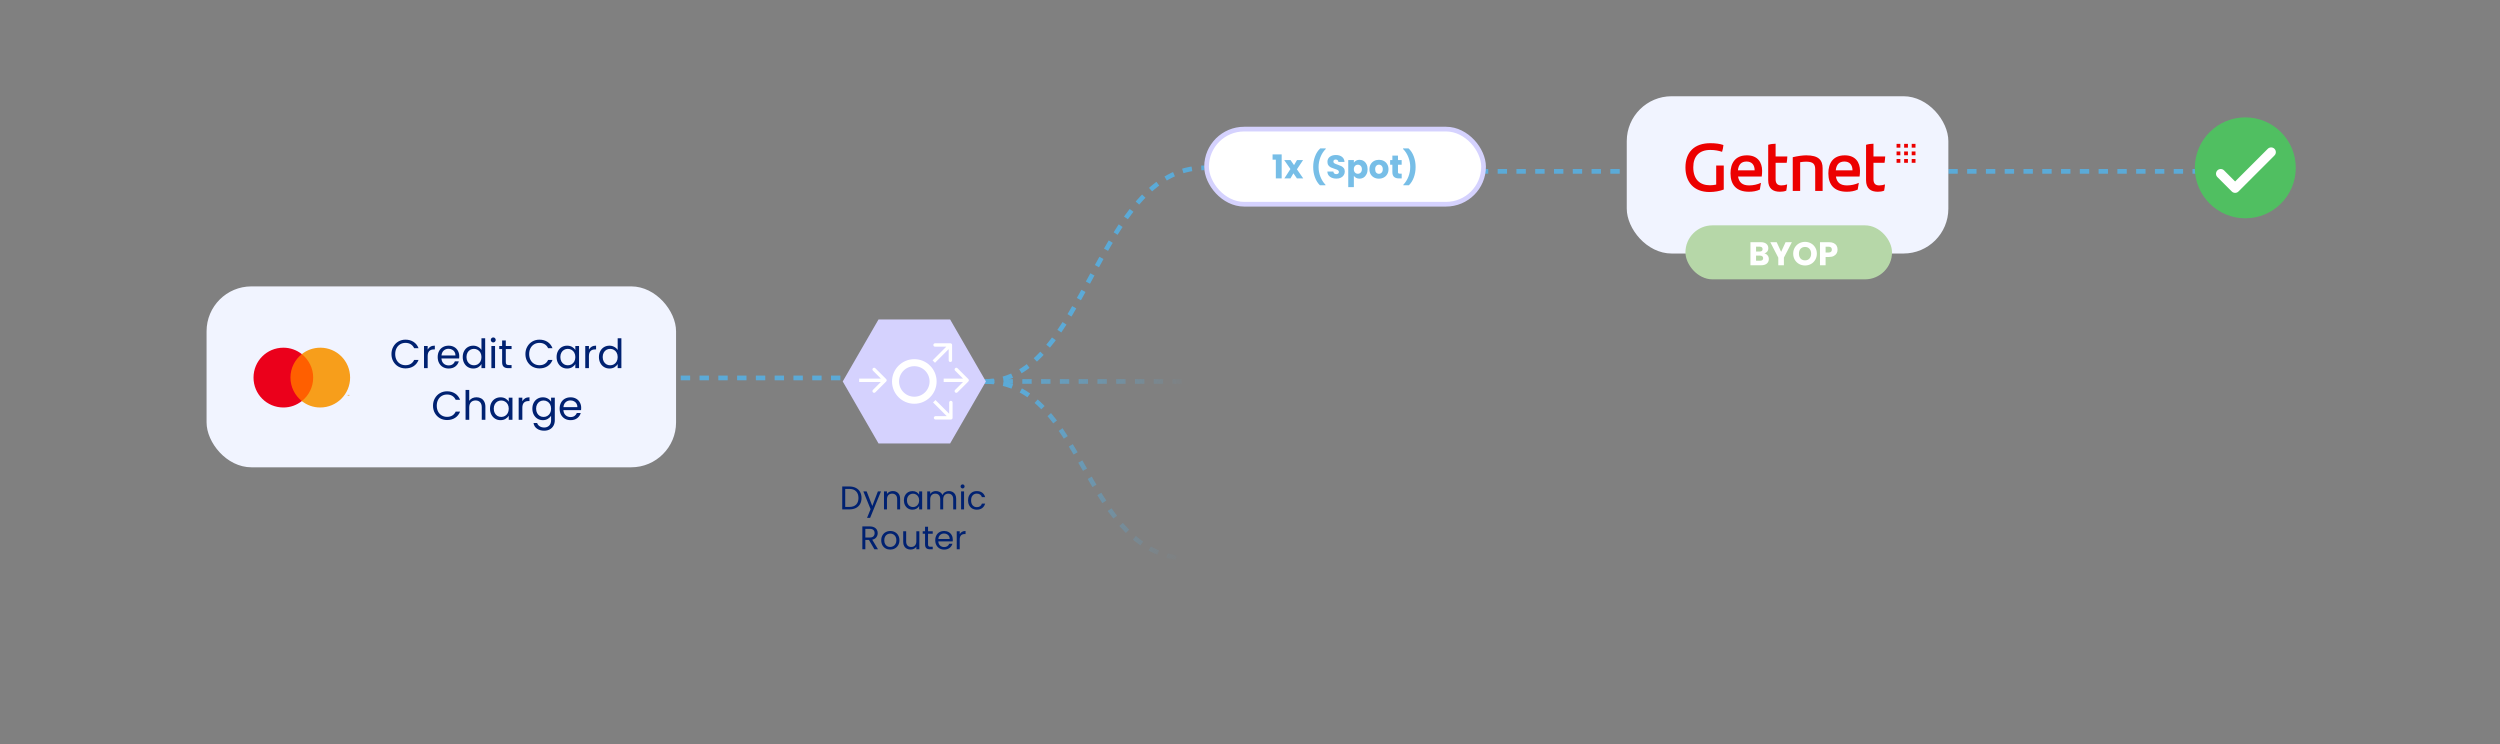 <svg width="1065" height="317" viewBox="0 0 1065 317" fill="none" xmlns="http://www.w3.org/2000/svg">
<rect x="0" y="0" width="1065" height="317" fill="#808080" stroke="none"/>
<line x1="622" y1="73" x2="957" y2="73" stroke="#5BAAD7" stroke-width="2" stroke-dasharray="4 4"/>
<line x1="274" y1="161" x2="366" y2="161" stroke="#5BAAD7" stroke-width="2" stroke-dasharray="4 4"/>
<path d="M419.5 162.5C462.5 162.5 467.499 71.5 513 71.5" stroke="#5BAAD7" stroke-width="2" stroke-dasharray="4 4"/>
<path d="M419.5 162.5C462.5 162.5 461.5 238 507 238" stroke="url(#paint0_linear_12111_6456)" stroke-width="2" stroke-dasharray="4 4"/>
<path d="M419.5 162.5C462.5 162.5 461.5 162.5 507 162.5" stroke="url(#paint1_linear_12111_6456)" stroke-width="2" stroke-dasharray="4 4"/>
<circle cx="956.5" cy="71.5" r="21.5" fill="#50BF61"/>
<path d="M946.028 74.013L952.163 80.148L967.501 64.811" stroke="white" stroke-width="4.026" stroke-linecap="round" stroke-linejoin="round"/>
<rect x="88" y="122" width="200" height="77.07" rx="19.108" fill="#F1F4FF"/>
<path d="M123.032 170.854H134.115V150.854H123.032V170.854Z" fill="#FF5F00"/>
<path d="M123.732 160.854C123.732 156.778 125.643 153.211 128.573 150.854C126.408 149.134 123.669 148.115 120.739 148.115C113.669 148.115 108 153.784 108 160.854C108 167.924 113.669 173.593 120.739 173.593C123.732 173.593 126.408 172.574 128.573 170.854C125.643 168.497 123.732 164.867 123.732 160.854Z" fill="#EB001B"/>
<path d="M148.764 168.688V168.179H148.637L148.51 168.497L148.382 168.179H148.255V168.688H148.318V168.306L148.446 168.625H148.51L148.637 168.306V168.688H148.764ZM147.936 168.688V168.306H148.127V168.243H147.682V168.306H147.873V168.688H147.936ZM149.146 160.854C149.146 167.86 143.478 173.593 136.408 173.593C133.414 173.593 130.739 172.574 128.573 170.854C131.567 168.497 133.414 164.867 133.414 160.854C133.414 156.778 131.503 153.211 128.573 150.854C130.739 149.134 133.478 148.115 136.471 148.115C143.478 148.115 149.146 153.784 149.146 160.854Z" fill="#F79E1B"/>
<path d="M166.76 150.832C166.76 149.663 167.023 148.614 167.551 147.685C168.078 146.745 168.795 146.011 169.7 145.484C170.618 144.956 171.632 144.693 172.744 144.693C174.051 144.693 175.192 145.008 176.167 145.638C177.141 146.269 177.852 147.163 178.299 148.321H176.425C176.092 147.599 175.611 147.043 174.98 146.653C174.361 146.263 173.616 146.068 172.744 146.068C171.907 146.068 171.156 146.263 170.491 146.653C169.827 147.043 169.305 147.599 168.927 148.321C168.548 149.032 168.359 149.869 168.359 150.832C168.359 151.784 168.548 152.621 168.927 153.343C169.305 154.054 169.827 154.604 170.491 154.994C171.156 155.384 171.907 155.579 172.744 155.579C173.616 155.579 174.361 155.389 174.98 155.011C175.611 154.621 176.092 154.065 176.425 153.343H178.299C177.852 154.489 177.141 155.378 176.167 156.009C175.192 156.628 174.051 156.937 172.744 156.937C171.632 156.937 170.618 156.679 169.7 156.163C168.795 155.636 168.078 154.908 167.551 153.979C167.023 153.051 166.76 152.002 166.76 150.832ZM182.194 148.94C182.469 148.401 182.859 147.983 183.363 147.685C183.879 147.387 184.504 147.238 185.238 147.238V148.854H184.825C183.071 148.854 182.194 149.806 182.194 151.709V156.834H180.629V147.41H182.194V148.94ZM195.643 151.761C195.643 152.059 195.626 152.374 195.591 152.707H188.059C188.116 153.635 188.431 154.363 189.005 154.891C189.589 155.407 190.294 155.665 191.12 155.665C191.796 155.665 192.358 155.51 192.805 155.2C193.264 154.879 193.585 154.455 193.768 153.928H195.454C195.201 154.833 194.697 155.573 193.94 156.146C193.184 156.708 192.244 156.989 191.12 156.989C190.226 156.989 189.423 156.788 188.712 156.387C188.013 155.986 187.463 155.418 187.061 154.684C186.66 153.939 186.459 153.079 186.459 152.105C186.459 151.13 186.654 150.276 187.044 149.542C187.434 148.809 187.979 148.247 188.678 147.857C189.389 147.456 190.203 147.255 191.12 147.255C192.014 147.255 192.805 147.45 193.493 147.84C194.181 148.23 194.708 148.768 195.075 149.456C195.454 150.133 195.643 150.901 195.643 151.761ZM194.026 151.434C194.026 150.838 193.894 150.328 193.631 149.903C193.367 149.468 193.006 149.141 192.547 148.923C192.1 148.694 191.601 148.579 191.051 148.579C190.26 148.579 189.584 148.831 189.022 149.336C188.472 149.84 188.156 150.54 188.076 151.434H194.026ZM197.124 152.087C197.124 151.124 197.319 150.282 197.709 149.559C198.098 148.826 198.632 148.258 199.308 147.857C199.996 147.456 200.764 147.255 201.612 147.255C202.346 147.255 203.028 147.427 203.659 147.771C204.289 148.103 204.771 148.545 205.103 149.095V144.108H206.686V156.834H205.103V155.063C204.794 155.624 204.335 156.089 203.728 156.456C203.12 156.811 202.409 156.989 201.595 156.989C200.758 156.989 199.996 156.782 199.308 156.37C198.632 155.957 198.098 155.378 197.709 154.633C197.319 153.887 197.124 153.039 197.124 152.087ZM205.103 152.105C205.103 151.394 204.96 150.775 204.674 150.247C204.387 149.72 203.997 149.319 203.504 149.044C203.023 148.757 202.489 148.614 201.905 148.614C201.32 148.614 200.787 148.751 200.305 149.026C199.824 149.301 199.44 149.703 199.153 150.23C198.867 150.758 198.723 151.377 198.723 152.087C198.723 152.81 198.867 153.44 199.153 153.979C199.44 154.507 199.824 154.914 200.305 155.2C200.787 155.475 201.32 155.613 201.905 155.613C202.489 155.613 203.023 155.475 203.504 155.2C203.997 154.914 204.387 154.507 204.674 153.979C204.96 153.44 205.103 152.816 205.103 152.105ZM210.139 145.879C209.84 145.879 209.588 145.776 209.382 145.57C209.176 145.363 209.072 145.111 209.072 144.813C209.072 144.515 209.176 144.263 209.382 144.056C209.588 143.85 209.84 143.747 210.139 143.747C210.425 143.747 210.666 143.85 210.861 144.056C211.067 144.263 211.17 144.515 211.17 144.813C211.17 145.111 211.067 145.363 210.861 145.57C210.666 145.776 210.425 145.879 210.139 145.879ZM210.895 147.41V156.834H209.33V147.41H210.895ZM215.471 148.7V154.254C215.471 154.713 215.569 155.04 215.764 155.235C215.959 155.418 216.297 155.51 216.778 155.51H217.931V156.834H216.52C215.649 156.834 214.996 156.633 214.56 156.232C214.124 155.831 213.906 155.172 213.906 154.254V148.7H212.685V147.41H213.906V145.037H215.471V147.41H217.931V148.7H215.471ZM223.827 150.832C223.827 149.663 224.091 148.614 224.618 147.685C225.145 146.745 225.862 146.011 226.768 145.484C227.685 144.956 228.7 144.693 229.812 144.693C231.119 144.693 232.259 145.008 233.234 145.638C234.208 146.269 234.919 147.163 235.366 148.321H233.492C233.159 147.599 232.678 147.043 232.047 146.653C231.428 146.263 230.683 146.068 229.812 146.068C228.975 146.068 228.224 146.263 227.559 146.653C226.894 147.043 226.372 147.599 225.994 148.321C225.615 149.032 225.426 149.869 225.426 150.832C225.426 151.784 225.615 152.621 225.994 153.343C226.372 154.054 226.894 154.604 227.559 154.994C228.224 155.384 228.975 155.579 229.812 155.579C230.683 155.579 231.428 155.389 232.047 155.011C232.678 154.621 233.159 154.065 233.492 153.343H235.366C234.919 154.489 234.208 155.378 233.234 156.009C232.259 156.628 231.119 156.937 229.812 156.937C228.7 156.937 227.685 156.679 226.768 156.163C225.862 155.636 225.145 154.908 224.618 153.979C224.091 153.051 223.827 152.002 223.827 150.832ZM237.111 152.087C237.111 151.124 237.306 150.282 237.696 149.559C238.086 148.826 238.619 148.258 239.295 147.857C239.983 147.456 240.746 147.255 241.583 147.255C242.408 147.255 243.125 147.433 243.732 147.788C244.34 148.144 244.793 148.591 245.091 149.13V147.41H246.673V156.834H245.091V155.08C244.781 155.63 244.317 156.089 243.698 156.456C243.09 156.811 242.379 156.989 241.565 156.989C240.729 156.989 239.972 156.782 239.295 156.37C238.619 155.957 238.086 155.378 237.696 154.633C237.306 153.887 237.111 153.039 237.111 152.087ZM245.091 152.105C245.091 151.394 244.948 150.775 244.661 150.247C244.374 149.72 243.985 149.319 243.492 149.044C243.01 148.757 242.477 148.614 241.892 148.614C241.307 148.614 240.774 148.751 240.293 149.026C239.811 149.301 239.427 149.703 239.141 150.23C238.854 150.758 238.711 151.377 238.711 152.087C238.711 152.81 238.854 153.44 239.141 153.979C239.427 154.507 239.811 154.914 240.293 155.2C240.774 155.475 241.307 155.613 241.892 155.613C242.477 155.613 243.01 155.475 243.492 155.2C243.985 154.914 244.374 154.507 244.661 153.979C244.948 153.44 245.091 152.816 245.091 152.105ZM250.883 148.94C251.158 148.401 251.548 147.983 252.052 147.685C252.568 147.387 253.193 147.238 253.927 147.238V148.854H253.514C251.76 148.854 250.883 149.806 250.883 151.709V156.834H249.318V147.41H250.883V148.94ZM255.148 152.087C255.148 151.124 255.343 150.282 255.733 149.559C256.123 148.826 256.656 148.258 257.333 147.857C258.02 147.456 258.789 147.255 259.637 147.255C260.371 147.255 261.053 147.427 261.684 147.771C262.314 148.103 262.796 148.545 263.128 149.095V144.108H264.71V156.834H263.128V155.063C262.819 155.624 262.36 156.089 261.752 156.456C261.145 156.811 260.434 156.989 259.62 156.989C258.783 156.989 258.02 156.782 257.333 156.37C256.656 155.957 256.123 155.378 255.733 154.633C255.343 153.887 255.148 153.039 255.148 152.087ZM263.128 152.105C263.128 151.394 262.985 150.775 262.698 150.247C262.412 149.72 262.022 149.319 261.529 149.044C261.047 148.757 260.514 148.614 259.929 148.614C259.345 148.614 258.812 148.751 258.33 149.026C257.848 149.301 257.464 149.703 257.178 150.23C256.891 150.758 256.748 151.377 256.748 152.087C256.748 152.81 256.891 153.44 257.178 153.979C257.464 154.507 257.848 154.914 258.33 155.2C258.812 155.475 259.345 155.613 259.929 155.613C260.514 155.613 261.047 155.475 261.529 155.2C262.022 154.914 262.412 154.507 262.698 153.979C262.985 153.44 263.128 152.816 263.128 152.105ZM184.461 172.832C184.461 171.663 184.725 170.614 185.252 169.685C185.779 168.745 186.496 168.011 187.402 167.484C188.319 166.956 189.334 166.693 190.446 166.693C191.753 166.693 192.893 167.008 193.868 167.638C194.842 168.269 195.553 169.163 196 170.321H194.126C193.793 169.599 193.312 169.043 192.681 168.653C192.062 168.263 191.317 168.068 190.446 168.068C189.609 168.068 188.858 168.263 188.193 168.653C187.528 169.043 187.006 169.599 186.628 170.321C186.249 171.032 186.06 171.869 186.06 172.832C186.06 173.784 186.249 174.621 186.628 175.343C187.006 176.054 187.528 176.604 188.193 176.994C188.858 177.384 189.609 177.579 190.446 177.579C191.317 177.579 192.062 177.389 192.681 177.011C193.312 176.621 193.793 176.065 194.126 175.343H196C195.553 176.489 194.842 177.378 193.868 178.009C192.893 178.628 191.753 178.937 190.446 178.937C189.334 178.937 188.319 178.679 187.402 178.163C186.496 177.636 185.779 176.908 185.252 175.979C184.725 175.051 184.461 174.002 184.461 172.832ZM203.008 169.238C203.719 169.238 204.361 169.393 204.934 169.702C205.507 170 205.954 170.453 206.275 171.061C206.608 171.668 206.774 172.408 206.774 173.279V178.834H205.226V173.503C205.226 172.563 204.991 171.846 204.521 171.353C204.051 170.849 203.409 170.596 202.595 170.596C201.769 170.596 201.11 170.854 200.617 171.37C200.136 171.886 199.895 172.637 199.895 173.623V178.834H198.33V166.108H199.895V170.751C200.205 170.27 200.629 169.897 201.168 169.633C201.718 169.37 202.331 169.238 203.008 169.238ZM208.746 174.087C208.746 173.124 208.94 172.282 209.33 171.559C209.72 170.826 210.253 170.258 210.93 169.857C211.618 169.456 212.38 169.255 213.217 169.255C214.042 169.255 214.759 169.433 215.367 169.788C215.974 170.144 216.427 170.591 216.725 171.13V169.41H218.307V178.834H216.725V177.08C216.416 177.63 215.951 178.089 215.332 178.456C214.725 178.811 214.014 178.989 213.2 178.989C212.363 178.989 211.606 178.782 210.93 178.37C210.253 177.957 209.72 177.378 209.33 176.633C208.94 175.887 208.746 175.039 208.746 174.087ZM216.725 174.105C216.725 173.394 216.582 172.775 216.295 172.247C216.009 171.72 215.619 171.319 215.126 171.044C214.644 170.757 214.111 170.614 213.526 170.614C212.942 170.614 212.409 170.751 211.927 171.026C211.446 171.301 211.062 171.703 210.775 172.23C210.488 172.758 210.345 173.377 210.345 174.087C210.345 174.81 210.488 175.44 210.775 175.979C211.062 176.507 211.446 176.914 211.927 177.2C212.409 177.475 212.942 177.613 213.526 177.613C214.111 177.613 214.644 177.475 215.126 177.2C215.619 176.914 216.009 176.507 216.295 175.979C216.582 175.44 216.725 174.816 216.725 174.105ZM222.517 170.94C222.792 170.401 223.182 169.983 223.686 169.685C224.202 169.387 224.827 169.238 225.561 169.238V170.854H225.148C223.394 170.854 222.517 171.806 222.517 173.709V178.834H220.952V169.41H222.517V170.94ZM231.254 169.255C232.068 169.255 232.779 169.433 233.387 169.788C234.006 170.144 234.464 170.591 234.762 171.13V169.41H236.345V179.04C236.345 179.9 236.161 180.663 235.794 181.328C235.427 182.004 234.9 182.531 234.212 182.91C233.536 183.288 232.745 183.477 231.839 183.477C230.601 183.477 229.569 183.185 228.743 182.6C227.918 182.016 227.431 181.219 227.281 180.21H228.829C229.001 180.783 229.357 181.242 229.895 181.586C230.434 181.941 231.082 182.119 231.839 182.119C232.699 182.119 233.398 181.849 233.937 181.31C234.487 180.772 234.762 180.015 234.762 179.04V177.063C234.453 177.613 233.994 178.072 233.387 178.438C232.779 178.805 232.068 178.989 231.254 178.989C230.417 178.989 229.655 178.782 228.967 178.37C228.29 177.957 227.757 177.378 227.367 176.633C226.978 175.887 226.783 175.039 226.783 174.087C226.783 173.124 226.978 172.282 227.367 171.559C227.757 170.826 228.29 170.258 228.967 169.857C229.655 169.456 230.417 169.255 231.254 169.255ZM234.762 174.105C234.762 173.394 234.619 172.775 234.332 172.247C234.046 171.72 233.656 171.319 233.163 171.044C232.681 170.757 232.148 170.614 231.564 170.614C230.979 170.614 230.446 170.751 229.964 171.026C229.483 171.301 229.099 171.703 228.812 172.23C228.525 172.758 228.382 173.377 228.382 174.087C228.382 174.81 228.525 175.44 228.812 175.979C229.099 176.507 229.483 176.914 229.964 177.2C230.446 177.475 230.979 177.613 231.564 177.613C232.148 177.613 232.681 177.475 233.163 177.2C233.656 176.914 234.046 176.507 234.332 175.979C234.619 175.44 234.762 174.816 234.762 174.105ZM247.588 173.761C247.588 174.059 247.571 174.374 247.536 174.707H240.004C240.061 175.635 240.376 176.363 240.95 176.891C241.534 177.407 242.24 177.665 243.065 177.665C243.741 177.665 244.303 177.51 244.75 177.2C245.209 176.879 245.53 176.455 245.713 175.928H247.399C247.147 176.833 246.642 177.573 245.885 178.146C245.129 178.708 244.189 178.989 243.065 178.989C242.171 178.989 241.368 178.788 240.657 178.387C239.958 177.986 239.408 177.418 239.006 176.684C238.605 175.939 238.404 175.079 238.404 174.105C238.404 173.13 238.599 172.276 238.989 171.542C239.379 170.809 239.924 170.247 240.623 169.857C241.334 169.456 242.148 169.255 243.065 169.255C243.959 169.255 244.75 169.45 245.438 169.84C246.126 170.23 246.654 170.768 247.02 171.456C247.399 172.133 247.588 172.901 247.588 173.761ZM245.971 173.434C245.971 172.838 245.84 172.328 245.576 171.903C245.312 171.468 244.951 171.141 244.492 170.923C244.045 170.694 243.547 170.579 242.996 170.579C242.205 170.579 241.529 170.831 240.967 171.336C240.417 171.84 240.101 172.54 240.021 173.434H245.971Z" fill="#002171"/>
<rect x="693" y="41" width="137" height="67" rx="19.108" fill="#F1F4FF"/>
<rect x="718" y="96" width="88" height="23" rx="11.5" fill="#B6D7A8"/>
<path d="M811.162 69.36H812.774V67.747H811.162V69.36ZM807.936 62.909H809.549V61.296H807.936V62.909ZM807.936 66.134H809.549V64.522H807.936V66.134ZM814.387 62.909H816V61.296H814.387V62.909ZM811.162 66.134H812.774V64.522H811.162V66.134ZM807.936 69.36H809.549V67.747H807.936V69.36ZM811.162 62.909H812.774V61.296H811.162V62.909ZM814.387 66.134H816V64.522H814.387V66.134ZM814.387 69.36H816V67.747H814.387V69.36ZM740.351 72.549C740.61 70.107 741.788 68.814 744.029 68.814C746.212 68.814 747.476 70.193 747.476 72.549H740.351ZM744.201 66.171C739.174 66.171 737.191 69.561 737.191 73.842C737.191 78.754 739.748 81.685 745.034 81.685C746.73 81.685 748.252 81.426 749.688 80.765C749.89 79.817 750.062 78.725 750.177 77.892C748.597 78.611 746.844 78.984 745.12 78.984C742.305 78.984 740.811 77.749 740.409 75.192H750.493C750.608 74.359 750.665 73.641 750.665 72.75C750.665 69.13 748.712 66.171 744.201 66.171ZM761.123 69.36C761.267 68.527 761.353 67.636 761.41 66.659H756.412V61.23C755.435 61.23 754.228 61.373 753.251 61.69V76.772C753.251 80.277 755.205 81.685 758.279 81.685C759.17 81.685 760.089 81.57 760.951 81.225C761.123 80.392 761.238 79.415 761.324 78.553C760.635 78.812 759.773 78.984 758.853 78.984C757.331 78.984 756.412 78.266 756.412 76.398V69.36H761.123ZM802.81 69.36C802.954 68.527 803.04 67.636 803.098 66.659H798.099V61.23C797.122 61.23 795.915 61.373 794.939 61.69V76.772C794.939 80.277 796.892 81.685 799.966 81.685C800.857 81.685 801.776 81.57 802.638 81.225C802.81 80.392 802.925 79.415 803.012 78.553C802.322 78.812 801.46 78.984 800.541 78.984C799.018 78.984 798.099 78.266 798.099 76.398V69.36H802.81ZM782.039 72.549C782.297 70.107 783.475 68.814 785.716 68.814C787.9 68.814 789.163 70.193 789.163 72.549H782.039ZM785.888 66.171C780.861 66.171 778.879 69.561 778.879 73.842C778.879 78.754 781.435 81.685 786.721 81.685C788.417 81.685 789.939 81.426 791.376 80.765C791.577 79.817 791.749 78.725 791.864 77.892C790.284 78.611 788.532 78.984 786.807 78.984C783.992 78.984 782.498 77.749 782.096 75.192H792.18C792.295 74.359 792.352 73.641 792.352 72.75C792.352 69.13 790.399 66.171 785.888 66.171ZM731.1 78.639C730.238 78.812 729.29 78.927 728.457 78.927C724.09 78.927 721.333 76.398 721.333 71.256C721.333 66.545 723.889 63.873 728.601 63.873C730.612 63.873 732.192 64.218 733.6 64.677C733.887 63.786 734.117 62.724 734.174 61.776C732.68 61.259 730.813 61 728.601 61C721.878 61 718 64.735 718 71.371C718 77.461 721.533 81.799 728.227 81.799C730.382 81.799 732.68 81.397 734.318 80.737V70.509H731.1V78.639ZM769.455 66.171C767.933 66.171 765.72 66.487 763.709 66.975V81.34H766.869V69.101C767.731 68.958 768.622 68.872 769.369 68.872C772.529 68.872 773.276 69.963 773.276 72.233V81.34H776.436V71.687C776.436 68.211 774.741 66.171 769.455 66.171Z" fill="#EC0000"/>
<path d="M751.636 107.96C752.206 108.081 752.663 108.366 753.008 108.814C753.354 109.253 753.526 109.757 753.526 110.326C753.526 111.147 753.237 111.801 752.658 112.286C752.089 112.762 751.291 113 750.264 113H745.686V103.172H750.11C751.109 103.172 751.888 103.401 752.448 103.858C753.018 104.315 753.302 104.936 753.302 105.72C753.302 106.299 753.148 106.779 752.84 107.162C752.542 107.545 752.14 107.811 751.636 107.96ZM748.08 107.148H749.648C750.04 107.148 750.339 107.064 750.544 106.896C750.759 106.719 750.866 106.462 750.866 106.126C750.866 105.79 750.759 105.533 750.544 105.356C750.339 105.179 750.04 105.09 749.648 105.09H748.08V107.148ZM749.844 111.068C750.246 111.068 750.554 110.979 750.768 110.802C750.992 110.615 751.104 110.349 751.104 110.004C751.104 109.659 750.988 109.388 750.754 109.192C750.53 108.996 750.218 108.898 749.816 108.898H748.08V111.068H749.844ZM763.343 103.172L759.941 109.752V113H757.547V109.752L754.145 103.172H756.861L758.765 107.288L760.655 103.172H763.343ZM768.955 113.098C768.031 113.098 767.182 112.883 766.407 112.454C765.642 112.025 765.031 111.427 764.573 110.662C764.125 109.887 763.901 109.019 763.901 108.058C763.901 107.097 764.125 106.233 764.573 105.468C765.031 104.703 765.642 104.105 766.407 103.676C767.182 103.247 768.031 103.032 768.955 103.032C769.879 103.032 770.724 103.247 771.489 103.676C772.264 104.105 772.871 104.703 773.309 105.468C773.757 106.233 773.981 107.097 773.981 108.058C773.981 109.019 773.757 109.887 773.309 110.662C772.861 111.427 772.255 112.025 771.489 112.454C770.724 112.883 769.879 113.098 768.955 113.098ZM768.955 110.914C769.739 110.914 770.365 110.653 770.831 110.13C771.307 109.607 771.545 108.917 771.545 108.058C771.545 107.19 771.307 106.499 770.831 105.986C770.365 105.463 769.739 105.202 768.955 105.202C768.162 105.202 767.527 105.459 767.051 105.972C766.585 106.485 766.351 107.181 766.351 108.058C766.351 108.926 766.585 109.621 767.051 110.144C767.527 110.657 768.162 110.914 768.955 110.914ZM782.803 106.336C782.803 106.905 782.673 107.428 782.411 107.904C782.15 108.371 781.749 108.749 781.207 109.038C780.666 109.327 779.994 109.472 779.191 109.472H777.707V113H775.313V103.172H779.191C779.975 103.172 780.638 103.307 781.179 103.578C781.721 103.849 782.127 104.222 782.397 104.698C782.668 105.174 782.803 105.72 782.803 106.336ZM779.009 107.568C779.467 107.568 779.807 107.461 780.031 107.246C780.255 107.031 780.367 106.728 780.367 106.336C780.367 105.944 780.255 105.641 780.031 105.426C779.807 105.211 779.467 105.104 779.009 105.104H777.707V107.568H779.009Z" fill="white"/>
<path d="M359 162.5L374.25 136.086L404.75 136.086L420 162.5L404.75 188.914L374.25 188.914L359 162.5Z" fill="#D5D2FE"/>
<circle cx="389.5" cy="162.5" r="8" transform="rotate(-90 389.5 162.5)" stroke="white" stroke-width="3"/>
<path d="M377.513 162.513C377.796 162.23 377.796 161.77 377.513 161.487L372.896 156.87C372.613 156.587 372.153 156.587 371.87 156.87C371.587 157.153 371.587 157.613 371.87 157.896L375.974 162L371.87 166.104C371.587 166.387 371.587 166.847 371.87 167.13C372.153 167.413 372.613 167.413 372.896 167.13L377.513 162.513ZM366 162L366 162.725L377 162.725L377 162L377 161.275L366 161.275L366 162Z" fill="white"/>
<path d="M412.513 162.513C412.796 162.23 412.796 161.77 412.513 161.487L407.896 156.87C407.613 156.587 407.153 156.587 406.87 156.87C406.587 157.153 406.587 157.613 406.87 157.896L410.974 162L406.87 166.104C406.587 166.387 406.587 166.847 406.87 167.13C407.153 167.413 407.613 167.413 407.896 167.13L412.513 162.513ZM402 162L402 162.725L412 162.725L412 162L412 161.275L402 161.275L402 162Z" fill="white"/>
<path d="M405.59 146.965C405.59 146.564 405.265 146.24 404.864 146.24L398.335 146.24C397.934 146.24 397.609 146.564 397.609 146.965C397.609 147.366 397.934 147.691 398.335 147.691L404.139 147.691L404.139 153.494C404.139 153.895 404.463 154.22 404.864 154.22C405.265 154.22 405.59 153.895 405.59 153.494L405.59 146.965ZM397.793 154.036L398.306 154.549L405.377 147.478L404.864 146.965L404.351 146.452L397.28 153.523L397.793 154.036Z" fill="white"/>
<path d="M405.071 178.725C405.472 178.725 405.797 178.4 405.797 178L405.797 171.47C405.797 171.07 405.472 170.745 405.071 170.745C404.67 170.745 404.346 171.07 404.346 171.47L404.346 177.274L398.542 177.274C398.141 177.274 397.816 177.599 397.816 178C397.816 178.4 398.141 178.725 398.542 178.725L405.071 178.725ZM398 170.929L397.487 171.442L404.558 178.513L405.071 178L405.584 177.487L398.513 170.416L398 170.929Z" fill="white"/>
<path d="M361.828 207.242C362.892 207.242 363.811 207.443 364.586 207.844C365.37 208.236 365.967 208.801 366.378 209.538C366.798 210.275 367.008 211.143 367.008 212.142C367.008 213.141 366.798 214.009 366.378 214.746C365.967 215.474 365.37 216.034 364.586 216.426C363.811 216.809 362.892 217 361.828 217H358.79V207.242H361.828ZM361.828 215.95C363.088 215.95 364.049 215.619 364.712 214.956C365.375 214.284 365.706 213.346 365.706 212.142C365.706 210.929 365.37 209.981 364.698 209.3C364.035 208.619 363.079 208.278 361.828 208.278H360.064V215.95H361.828ZM375.296 209.328L370.676 220.612H369.36L370.872 216.916L367.778 209.328H369.192L371.6 215.544L373.98 209.328H375.296ZM380.315 209.188C381.248 209.188 382.004 209.473 382.583 210.042C383.162 210.602 383.451 211.414 383.451 212.478V217H382.191V212.66C382.191 211.895 382 211.311 381.617 210.91C381.234 210.499 380.712 210.294 380.049 210.294C379.377 210.294 378.84 210.504 378.439 210.924C378.047 211.344 377.851 211.955 377.851 212.758V217H376.577V209.328H377.851V210.42C378.103 210.028 378.444 209.725 378.873 209.51C379.312 209.295 379.792 209.188 380.315 209.188ZM385.056 213.136C385.056 212.352 385.215 211.666 385.532 211.078C385.849 210.481 386.283 210.019 386.834 209.692C387.394 209.365 388.015 209.202 388.696 209.202C389.368 209.202 389.951 209.347 390.446 209.636C390.941 209.925 391.309 210.289 391.552 210.728V209.328H392.84V217H391.552V215.572C391.3 216.02 390.922 216.393 390.418 216.692C389.923 216.981 389.345 217.126 388.682 217.126C388.001 217.126 387.385 216.958 386.834 216.622C386.283 216.286 385.849 215.815 385.532 215.208C385.215 214.601 385.056 213.911 385.056 213.136ZM391.552 213.15C391.552 212.571 391.435 212.067 391.202 211.638C390.969 211.209 390.651 210.882 390.25 210.658C389.858 210.425 389.424 210.308 388.948 210.308C388.472 210.308 388.038 210.42 387.646 210.644C387.254 210.868 386.941 211.195 386.708 211.624C386.475 212.053 386.358 212.557 386.358 213.136C386.358 213.724 386.475 214.237 386.708 214.676C386.941 215.105 387.254 215.437 387.646 215.67C388.038 215.894 388.472 216.006 388.948 216.006C389.424 216.006 389.858 215.894 390.25 215.67C390.651 215.437 390.969 215.105 391.202 214.676C391.435 214.237 391.552 213.729 391.552 213.15ZM404.219 209.188C404.816 209.188 405.348 209.314 405.815 209.566C406.282 209.809 406.65 210.177 406.921 210.672C407.192 211.167 407.327 211.769 407.327 212.478V217H406.067V212.66C406.067 211.895 405.876 211.311 405.493 210.91C405.12 210.499 404.611 210.294 403.967 210.294C403.304 210.294 402.777 210.509 402.385 210.938C401.993 211.358 401.797 211.969 401.797 212.772V217H400.537V212.66C400.537 211.895 400.346 211.311 399.963 210.91C399.59 210.499 399.081 210.294 398.437 210.294C397.774 210.294 397.247 210.509 396.855 210.938C396.463 211.358 396.267 211.969 396.267 212.772V217H394.993V209.328H396.267V210.434C396.519 210.033 396.855 209.725 397.275 209.51C397.704 209.295 398.176 209.188 398.689 209.188C399.333 209.188 399.902 209.333 400.397 209.622C400.892 209.911 401.26 210.336 401.503 210.896C401.718 210.355 402.072 209.935 402.567 209.636C403.062 209.337 403.612 209.188 404.219 209.188ZM410.075 208.082C409.832 208.082 409.627 207.998 409.459 207.83C409.291 207.662 409.207 207.457 409.207 207.214C409.207 206.971 409.291 206.766 409.459 206.598C409.627 206.43 409.832 206.346 410.075 206.346C410.308 206.346 410.504 206.43 410.663 206.598C410.831 206.766 410.915 206.971 410.915 207.214C410.915 207.457 410.831 207.662 410.663 207.83C410.504 207.998 410.308 208.082 410.075 208.082ZM410.691 209.328V217H409.417V209.328H410.691ZM412.386 213.15C412.386 212.357 412.545 211.666 412.862 211.078C413.18 210.481 413.618 210.019 414.178 209.692C414.748 209.365 415.396 209.202 416.124 209.202C417.067 209.202 417.842 209.431 418.448 209.888C419.064 210.345 419.47 210.98 419.666 211.792H418.294C418.164 211.325 417.907 210.957 417.524 210.686C417.151 210.415 416.684 210.28 416.124 210.28C415.396 210.28 414.808 210.532 414.36 211.036C413.912 211.531 413.688 212.235 413.688 213.15C413.688 214.074 413.912 214.788 414.36 215.292C414.808 215.796 415.396 216.048 416.124 216.048C416.684 216.048 417.151 215.917 417.524 215.656C417.898 215.395 418.154 215.021 418.294 214.536H419.666C419.461 215.32 419.05 215.95 418.434 216.426C417.818 216.893 417.048 217.126 416.124 217.126C415.396 217.126 414.748 216.963 414.178 216.636C413.618 216.309 413.18 215.847 412.862 215.25C412.545 214.653 412.386 213.953 412.386 213.15ZM372.5 234L370.176 230.01H368.636V234H367.362V224.242H370.512C371.25 224.242 371.87 224.368 372.374 224.62C372.888 224.872 373.27 225.213 373.522 225.642C373.774 226.071 373.9 226.561 373.9 227.112C373.9 227.784 373.704 228.377 373.312 228.89C372.93 229.403 372.351 229.744 371.576 229.912L374.026 234H372.5ZM368.636 228.988H370.512C371.203 228.988 371.721 228.82 372.066 228.484C372.412 228.139 372.584 227.681 372.584 227.112C372.584 226.533 372.412 226.085 372.066 225.768C371.73 225.451 371.212 225.292 370.512 225.292H368.636V228.988ZM379.226 234.126C378.507 234.126 377.854 233.963 377.266 233.636C376.687 233.309 376.23 232.847 375.894 232.25C375.567 231.643 375.404 230.943 375.404 230.15C375.404 229.366 375.572 228.675 375.908 228.078C376.253 227.471 376.72 227.009 377.308 226.692C377.896 226.365 378.554 226.202 379.282 226.202C380.01 226.202 380.668 226.365 381.256 226.692C381.844 227.009 382.306 227.467 382.642 228.064C382.987 228.661 383.16 229.357 383.16 230.15C383.16 230.943 382.982 231.643 382.628 232.25C382.282 232.847 381.811 233.309 381.214 233.636C380.616 233.963 379.954 234.126 379.226 234.126ZM379.226 233.006C379.683 233.006 380.112 232.899 380.514 232.684C380.915 232.469 381.237 232.147 381.48 231.718C381.732 231.289 381.858 230.766 381.858 230.15C381.858 229.534 381.736 229.011 381.494 228.582C381.251 228.153 380.934 227.835 380.542 227.63C380.15 227.415 379.725 227.308 379.268 227.308C378.801 227.308 378.372 227.415 377.98 227.63C377.597 227.835 377.289 228.153 377.056 228.582C376.822 229.011 376.706 229.534 376.706 230.15C376.706 230.775 376.818 231.303 377.042 231.732C377.275 232.161 377.583 232.483 377.966 232.698C378.348 232.903 378.768 233.006 379.226 233.006ZM391.639 226.328V234H390.365V232.866C390.122 233.258 389.782 233.566 389.343 233.79C388.914 234.005 388.438 234.112 387.915 234.112C387.318 234.112 386.781 233.991 386.305 233.748C385.829 233.496 385.451 233.123 385.171 232.628C384.9 232.133 384.765 231.531 384.765 230.822V226.328H386.025V230.654C386.025 231.41 386.216 231.993 386.599 232.404C386.982 232.805 387.504 233.006 388.167 233.006C388.848 233.006 389.385 232.796 389.777 232.376C390.169 231.956 390.365 231.345 390.365 230.542V226.328H391.639ZM395.344 227.378V231.9C395.344 232.273 395.423 232.539 395.582 232.698C395.741 232.847 396.016 232.922 396.408 232.922H397.346V234H396.198C395.489 234 394.957 233.837 394.602 233.51C394.247 233.183 394.07 232.647 394.07 231.9V227.378H393.076V226.328H394.07V224.396H395.344V226.328H397.346V227.378H395.344ZM405.89 229.87C405.89 230.113 405.876 230.369 405.848 230.64H399.716C399.762 231.396 400.019 231.989 400.486 232.418C400.962 232.838 401.536 233.048 402.208 233.048C402.758 233.048 403.216 232.922 403.58 232.67C403.953 232.409 404.214 232.063 404.364 231.634H405.736C405.53 232.371 405.12 232.973 404.504 233.44C403.888 233.897 403.122 234.126 402.208 234.126C401.48 234.126 400.826 233.963 400.248 233.636C399.678 233.309 399.23 232.847 398.904 232.25C398.577 231.643 398.414 230.943 398.414 230.15C398.414 229.357 398.572 228.661 398.89 228.064C399.207 227.467 399.65 227.009 400.22 226.692C400.798 226.365 401.461 226.202 402.208 226.202C402.936 226.202 403.58 226.361 404.14 226.678C404.7 226.995 405.129 227.434 405.428 227.994C405.736 228.545 405.89 229.17 405.89 229.87ZM404.574 229.604C404.574 229.119 404.466 228.703 404.252 228.358C404.037 228.003 403.743 227.737 403.37 227.56C403.006 227.373 402.6 227.28 402.152 227.28C401.508 227.28 400.957 227.485 400.5 227.896C400.052 228.307 399.795 228.876 399.73 229.604H404.574ZM408.845 227.574C409.069 227.135 409.386 226.795 409.797 226.552C410.217 226.309 410.726 226.188 411.323 226.188V227.504H410.987C409.559 227.504 408.845 228.279 408.845 229.828V234H407.571V226.328H408.845V227.574Z" fill="#002171"/>
<rect x="514" y="55" width="118" height="32" rx="16" fill="white" stroke="#D5D2FE" stroke-width="2"/>
<path d="M542.117 68.006V65.78H545.995V76H543.503V68.006H542.117ZM552.491 76L550.993 73.83L549.733 76H547.143L549.719 72.01L547.073 68.188H549.761L551.259 70.344L552.519 68.188H555.109L552.491 72.122L555.179 76H552.491ZM562.288 78.926C561.383 78.058 560.678 76.938 560.174 75.566C559.67 74.194 559.418 72.715 559.418 71.128C559.418 69.523 559.68 68.025 560.202 66.634C560.725 65.234 561.467 64.095 562.428 63.218H564.78V63.442C563.8 64.413 563.044 65.579 562.512 66.942C561.98 68.295 561.714 69.691 561.714 71.128C561.714 72.556 561.971 73.933 562.484 75.258C562.998 76.583 563.721 77.731 564.654 78.702V78.926H562.288ZM569.296 76.098C568.577 76.098 567.933 75.981 567.364 75.748C566.795 75.515 566.337 75.169 565.992 74.712C565.656 74.255 565.479 73.704 565.46 73.06H568.008C568.045 73.424 568.171 73.704 568.386 73.9C568.601 74.087 568.881 74.18 569.226 74.18C569.581 74.18 569.861 74.101 570.066 73.942C570.271 73.774 570.374 73.545 570.374 73.256C570.374 73.013 570.29 72.813 570.122 72.654C569.963 72.495 569.763 72.365 569.52 72.262C569.287 72.159 568.951 72.043 568.512 71.912C567.877 71.716 567.359 71.52 566.958 71.324C566.557 71.128 566.211 70.839 565.922 70.456C565.633 70.073 565.488 69.574 565.488 68.958C565.488 68.043 565.819 67.329 566.482 66.816C567.145 66.293 568.008 66.032 569.072 66.032C570.155 66.032 571.027 66.293 571.69 66.816C572.353 67.329 572.707 68.048 572.754 68.972H570.164C570.145 68.655 570.029 68.407 569.814 68.23C569.599 68.043 569.324 67.95 568.988 67.95C568.699 67.95 568.465 68.029 568.288 68.188C568.111 68.337 568.022 68.557 568.022 68.846C568.022 69.163 568.171 69.411 568.47 69.588C568.769 69.765 569.235 69.957 569.87 70.162C570.505 70.377 571.018 70.582 571.41 70.778C571.811 70.974 572.157 71.259 572.446 71.632C572.735 72.005 572.88 72.486 572.88 73.074C572.88 73.634 572.735 74.143 572.446 74.6C572.166 75.057 571.755 75.421 571.214 75.692C570.673 75.963 570.033 76.098 569.296 76.098ZM576.747 69.294C576.981 68.93 577.303 68.636 577.713 68.412C578.124 68.188 578.605 68.076 579.155 68.076C579.799 68.076 580.383 68.239 580.905 68.566C581.428 68.893 581.839 69.359 582.137 69.966C582.445 70.573 582.599 71.277 582.599 72.08C582.599 72.883 582.445 73.592 582.137 74.208C581.839 74.815 581.428 75.286 580.905 75.622C580.383 75.949 579.799 76.112 579.155 76.112C578.614 76.112 578.133 76 577.713 75.776C577.303 75.552 576.981 75.263 576.747 74.908V79.724H574.353V68.188H576.747V69.294ZM580.163 72.08C580.163 71.483 579.995 71.016 579.659 70.68C579.333 70.335 578.927 70.162 578.441 70.162C577.965 70.162 577.559 70.335 577.223 70.68C576.897 71.025 576.733 71.497 576.733 72.094C576.733 72.691 576.897 73.163 577.223 73.508C577.559 73.853 577.965 74.026 578.441 74.026C578.917 74.026 579.323 73.853 579.659 73.508C579.995 73.153 580.163 72.677 580.163 72.08ZM587.411 76.112C586.646 76.112 585.955 75.949 585.339 75.622C584.733 75.295 584.252 74.829 583.897 74.222C583.552 73.615 583.379 72.906 583.379 72.094C583.379 71.291 583.557 70.587 583.911 69.98C584.266 69.364 584.751 68.893 585.367 68.566C585.983 68.239 586.674 68.076 587.439 68.076C588.205 68.076 588.895 68.239 589.511 68.566C590.127 68.893 590.613 69.364 590.967 69.98C591.322 70.587 591.499 71.291 591.499 72.094C591.499 72.897 591.317 73.606 590.953 74.222C590.599 74.829 590.109 75.295 589.483 75.622C588.867 75.949 588.177 76.112 587.411 76.112ZM587.411 74.04C587.869 74.04 588.256 73.872 588.573 73.536C588.9 73.2 589.063 72.719 589.063 72.094C589.063 71.469 588.905 70.988 588.587 70.652C588.279 70.316 587.897 70.148 587.439 70.148C586.973 70.148 586.585 70.316 586.277 70.652C585.969 70.979 585.815 71.459 585.815 72.094C585.815 72.719 585.965 73.2 586.263 73.536C586.571 73.872 586.954 74.04 587.411 74.04ZM597.123 73.97V76H595.905C595.037 76 594.361 75.79 593.875 75.37C593.39 74.941 593.147 74.245 593.147 73.284V70.176H592.195V68.188H593.147V66.284H595.541V68.188H597.109V70.176H595.541V73.312C595.541 73.545 595.597 73.713 595.709 73.816C595.821 73.919 596.008 73.97 596.269 73.97H597.123ZM597.813 78.926V78.702C598.746 77.731 599.47 76.583 599.983 75.258C600.496 73.933 600.753 72.556 600.753 71.128C600.753 69.691 600.487 68.295 599.955 66.942C599.423 65.579 598.667 64.413 597.687 63.442V63.218H600.039C601 64.095 601.742 65.234 602.265 66.634C602.788 68.025 603.049 69.523 603.049 71.128C603.049 72.715 602.797 74.194 602.293 75.566C601.789 76.938 601.084 78.058 600.179 78.926H597.813Z" fill="#77BEE7"/>
<defs>
<linearGradient id="paint0_linear_12111_6456" x1="427" y1="175.5" x2="502" y2="241" gradientUnits="userSpaceOnUse">
<stop stop-color="#5BAAD7"/>
<stop offset="1" stop-color="#5BAAD7" stop-opacity="0"/>
</linearGradient>
<linearGradient id="paint1_linear_12111_6456" x1="427" y1="175.5" x2="507" y2="170.5" gradientUnits="userSpaceOnUse">
<stop stop-color="#5BAAD7"/>
<stop offset="1" stop-color="#5BAAD7" stop-opacity="0"/>
</linearGradient>
</defs>
</svg>
